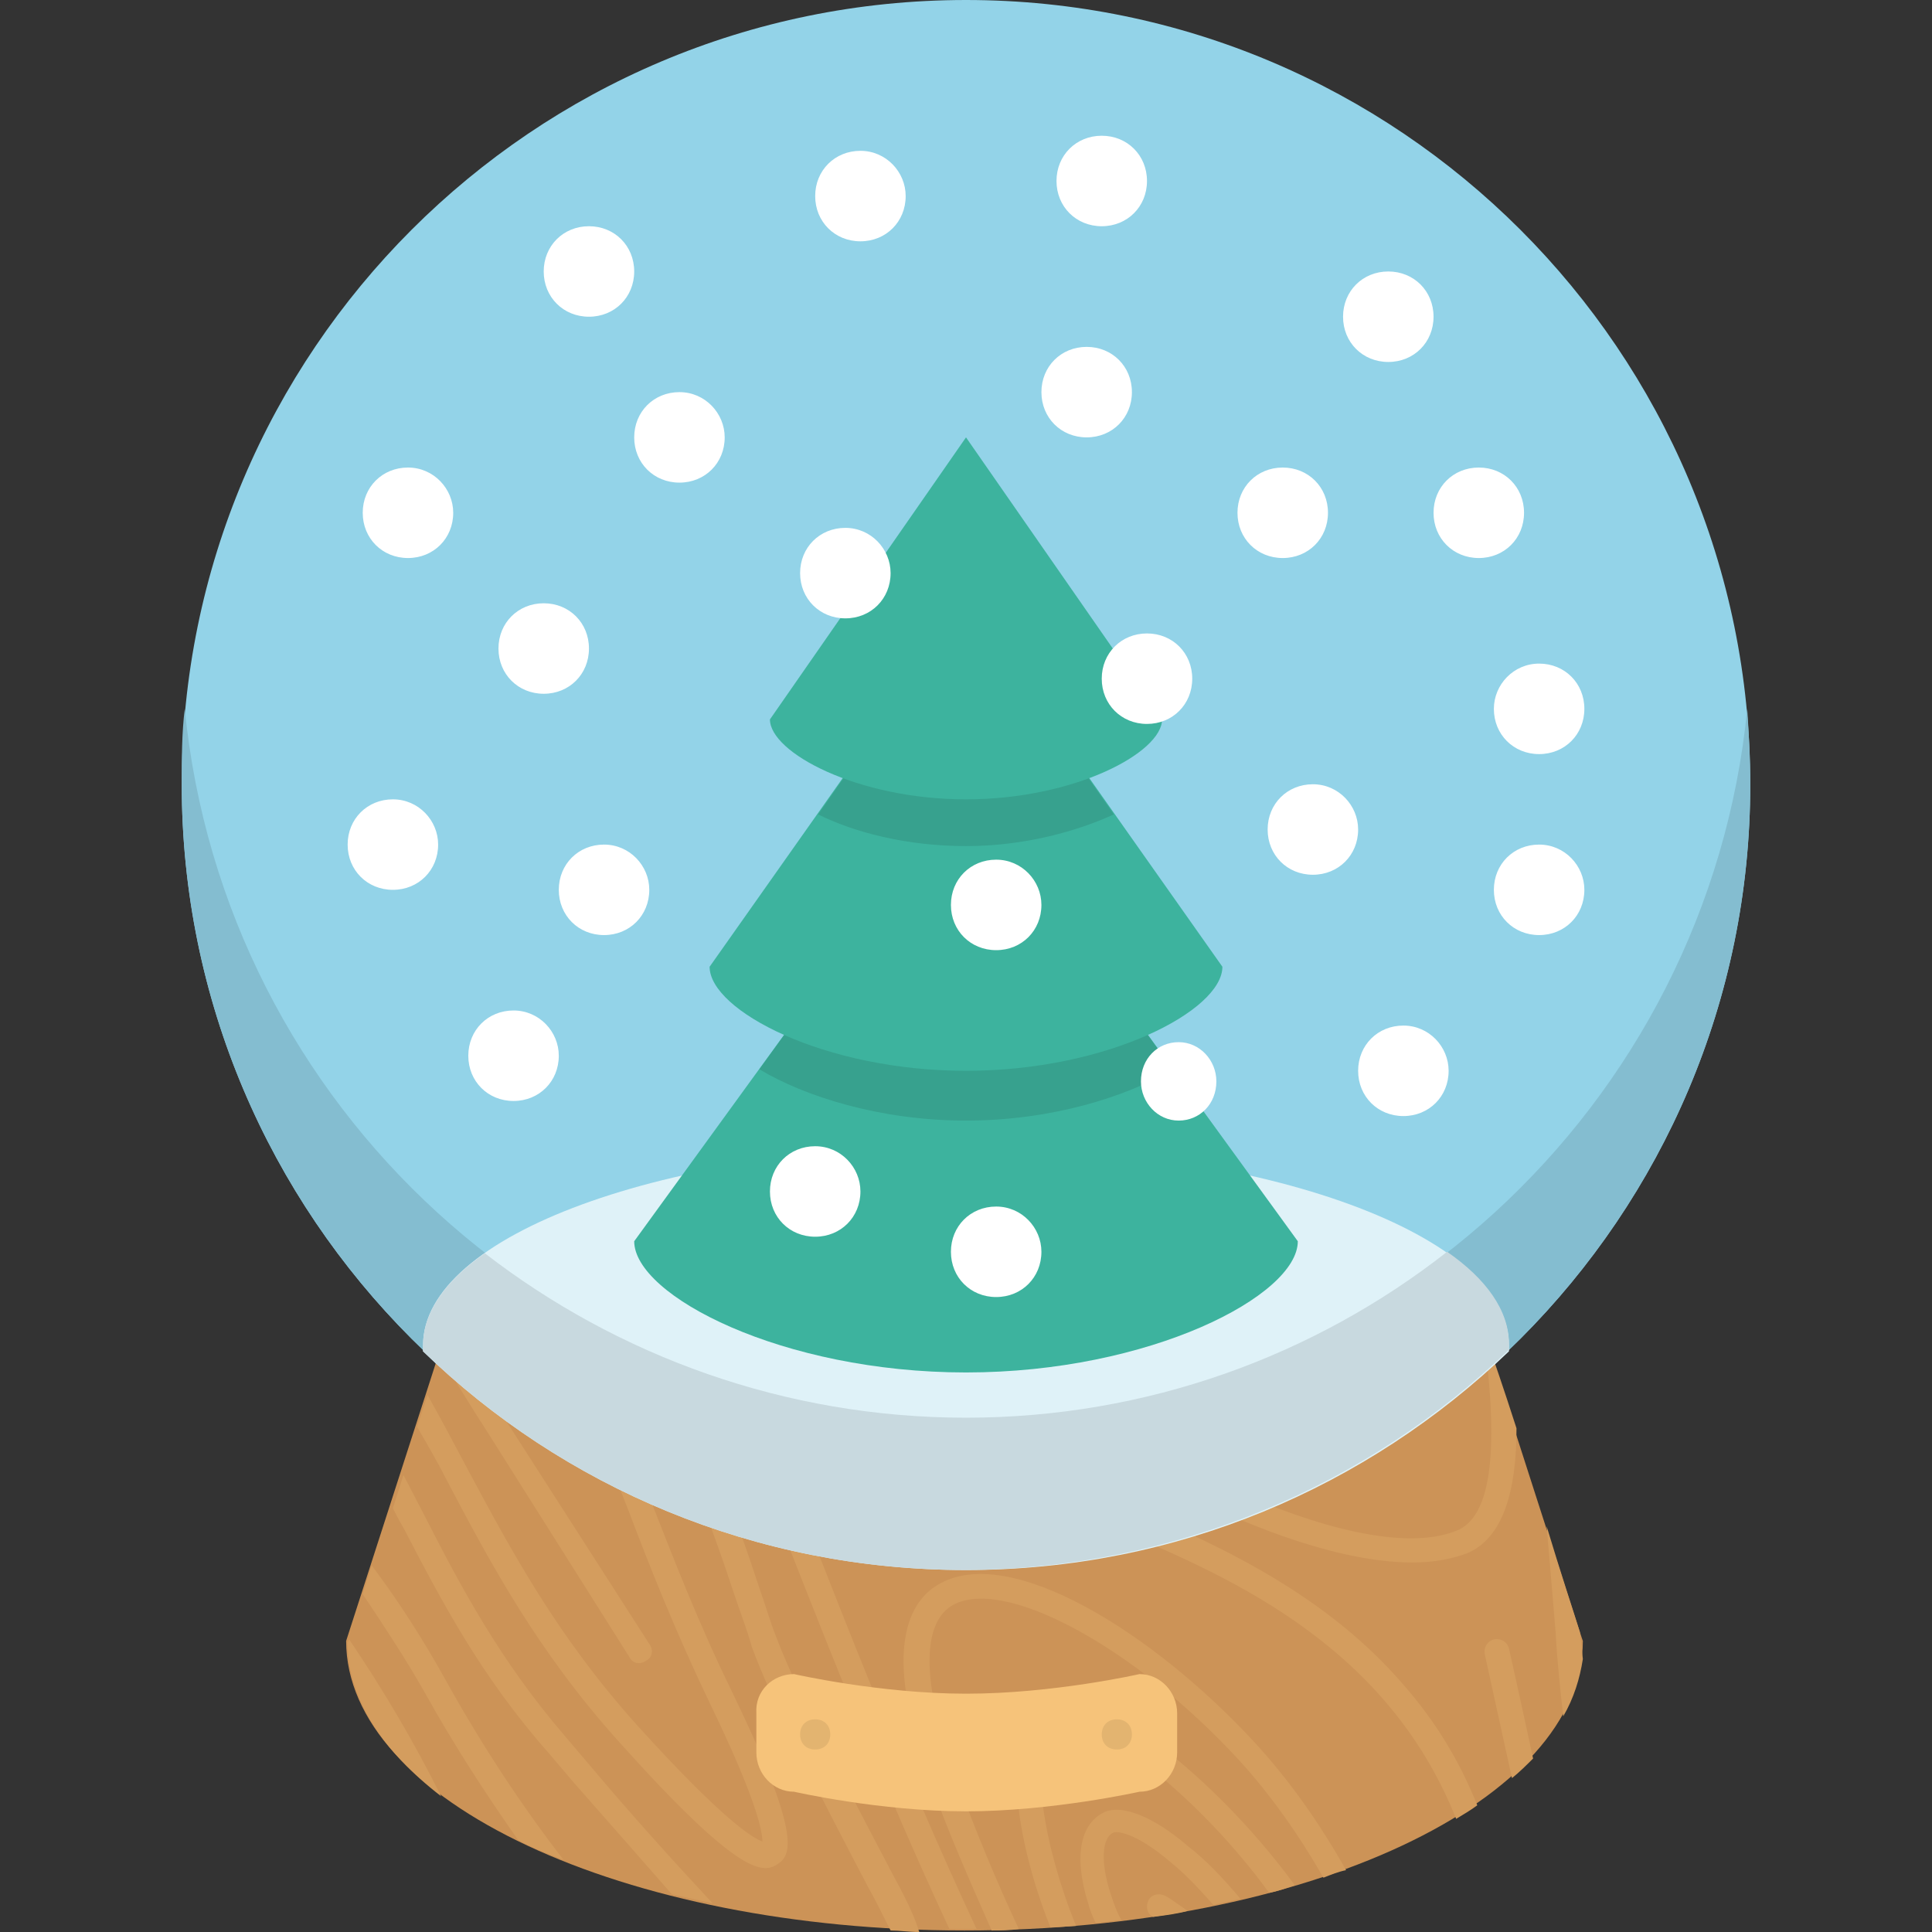 <?xml version="1.0" encoding="iso-8859-1"?>
<!-- Generator: Adobe Illustrator 19.0.0, SVG Export Plug-In . SVG Version: 6.00 Build 0)  -->
<svg version="1.1" id="Layer_1" xmlns="http://www.w3.org/2000/svg" xmlns:xlink="http://www.w3.org/1999/xlink" x="0px" y="0px"
	 viewBox="0 0 504.519 504.519" style="enable-background:new 0 0 504.519 504.519;" xml:space="preserve">
<rect x="0" y="0" width="504.519" height="504.519" fill="#333333" stroke="none"/>
<path style="fill:#CC9357;" d="M252.26,354.068h137.058c0,0,24.025,74.831,24.025,74.437c0,41.748-72.074,75.618-161.477,75.618
	c-89.009,0-161.477-33.871-161.477-75.618l24.025-74.437H252.26z"/>
<path style="fill:#D49D5E;" d="M327.879,455.286c-26.388-28.751-64.591-52.775-83.102-41.354
	c-7.877,4.726-14.572,18.117-1.182,53.169c3.938,11.028,9.452,23.631,15.36,37.022c2.363,0,4.726,0,7.089-0.394
	c-5.514-11.815-11.028-24.812-16.148-38.991c-9.058-24.025-9.452-40.172-1.575-45.292c12.997-8.271,47.655,10.24,75.225,40.172
	c8.271,9.058,15.754,19.692,22.055,30.72c1.969-0.788,3.938-1.575,5.908-1.969C344.42,475.766,336.544,464.738,327.879,455.286z
	 M366.476,439.926c-22.055-25.6-52.382-38.203-76.406-48.443c-9.846-3.938-18.117-7.483-24.418-11.422
	c-15.754-9.452-25.206-18.117-28.751-25.994h-6.695c3.151,10.634,13.785,20.874,32.295,31.902
	c6.695,3.938,15.36,7.483,25.206,11.815c31.508,12.997,74.043,30.72,92.554,77.194c1.969-1.182,3.938-2.363,5.514-3.545
	C381.048,459.618,374.747,449.378,366.476,439.926z M311.731,364.308c15.36,13.785,35.052,18.117,48.443,11.028
	c7.877-3.938,12.997-11.815,14.572-21.662h-6.302c-1.575,7.483-5.514,12.603-11.028,15.754c-11.422,5.908-27.963,1.575-41.354-10.24
	c-1.969-1.969-3.545-3.545-5.12-5.514h-8.271C305.036,357.218,307.793,360.369,311.731,364.308z M277.86,443.471
	c-5.514-0.394-8.271,2.363-9.452,4.726c-5.908,10.24-2.757,33.477,5.908,55.138l6.695-0.394
	c-8.665-21.268-11.815-43.323-7.089-51.594c0.394-0.394,0.788-1.575,3.545-1.575c11.028,0.394,35.84,19.692,53.957,44.505
	c2.363-0.394,4.332-1.182,6.695-1.969C318.82,465.92,291.645,444.258,277.86,443.471L277.86,443.471z M394.045,430.474
	c-0.394-1.575-1.969-2.757-3.938-2.363c-1.575,0.394-2.757,1.969-2.363,3.938l7.089,32.295c1.969-1.575,3.938-3.545,5.514-5.12
	C396.802,442.683,394.045,430.474,394.045,430.474z M380.26,399.754c-26.388,10.634-92.554-24.418-111.458-45.686h-8.271
	c0.394,0.394,0.394,0.788,0.788,0.788c14.572,20.086,72.074,53.169,107.52,53.169c5.12,0,9.846-0.788,14.178-2.363
	c9.452-3.938,12.997-16.148,12.997-32.689c-3.545-11.028-6.302-18.905-6.302-18.905h-1.575
	C390.894,378.092,389.713,396.209,380.26,399.754z M304.248,495.065c-1.575-0.788-3.545-0.394-4.332,1.182s-0.394,3.545,1.182,4.332
	c3.151-0.394,6.302-0.788,9.058-1.575C307.793,497.428,305.824,495.852,304.248,495.065z M310.156,482.068
	c-6.302-5.514-15.36-11.028-21.268-9.058c-6.695,2.757-8.665,11.422-4.726,24.025c0.394,1.575,1.182,3.545,1.969,5.12l6.695-0.788
	c-1.182-1.969-1.969-4.332-2.757-6.695c-2.757-8.271-2.363-14.966,0.788-16.148c1.182-0.394,6.302,0.394,14.966,7.877
	c3.938,3.151,7.483,7.089,11.028,11.028l7.089-1.575C319.608,490.732,314.882,485.612,310.156,482.068z M203.817,380.062
	c-3.938-9.846-7.089-18.905-10.24-26.388h-7.089c3.151,7.877,7.089,17.723,11.028,28.357
	c16.148,41.748,33.083,84.677,50.412,121.698h7.089C234.931,460.8,216.42,412.751,203.817,380.062z M412.556,426.142
	c-1.575-5.12-5.12-15.754-8.665-27.569c0.788,9.058,1.575,18.511,2.363,27.963c0.394,7.483,1.182,14.572,1.969,21.662
	c2.757-4.726,4.332-9.846,5.12-14.966C413.344,433.231,412.556,426.142,412.556,426.142z M232.962,489.157
	c-12.209-23.237-24.812-47.262-30.326-61.834c-1.575-3.938-2.757-8.271-4.332-12.603c-5.908-18.117-13.785-39.778-26.782-60.258
	h-7.877c14.178,20.874,22.055,43.717,28.357,62.622c1.575,4.726,3.151,8.665,4.332,12.997c5.514,14.966,18.117,39.385,30.326,62.622
	c1.969,3.545,3.938,7.483,5.908,11.422c2.363,0,4.726,0.394,7.483,0.394C238.476,499.397,235.719,494.277,232.962,489.157z
	 M116.384,438.745c-5.908-10.634-12.209-20.48-19.298-29.932l-2.363,7.483c5.514,8.271,11.028,16.542,16.148,25.6
	c7.877,14.178,16.148,26.782,24.418,38.597c3.545,1.969,7.483,3.545,11.815,5.12C136.47,471.828,126.23,456.468,116.384,438.745z
	 M154.193,461.194l-6.695-7.877c-16.935-19.692-27.175-38.991-36.628-57.502l-5.514-10.634l-2.757,8.665
	c0.788,1.575,1.575,3.151,2.757,5.12c9.846,18.905,20.086,38.597,37.809,58.683l6.695,7.877c8.665,9.846,17.329,19.692,25.6,29.145
	l10.634,2.363C175.46,485.612,164.433,473.403,154.193,461.194z M164.433,432.837c0.788,1.575,2.757,1.969,4.332,0.788
	c1.575-0.788,1.969-2.757,0.788-4.332l-37.415-58.289c-2.363-3.938-6.695-10.24-10.24-16.935h-7.089
	c3.545,5.514,7.483,12.209,12.603,20.086C127.411,374.154,164.433,432.837,164.433,432.837z M116.777,386.757
	c11.422,21.662,23.631,44.505,44.898,68.135c30.72,34.265,37.415,34.658,41.354,31.902c3.938-2.363,5.908-8.271-11.815-44.898
	c-9.058-18.511-15.36-35.052-21.268-50.018s-10.634-27.569-16.935-38.203h-7.483c6.695,10.24,11.815,23.631,18.511,40.566
	c5.514,14.572,12.209,31.508,21.268,50.412c12.603,25.994,13.785,33.871,13.785,36.234c-2.363-0.788-10.24-5.514-32.689-30.326
	c-20.874-23.237-32.689-45.292-44.111-66.56c-3.545-6.695-7.089-13.391-10.634-19.692l-2.757,8.271
	C111.657,377.305,114.414,382.031,116.777,386.757z M91.177,428.111l-0.394,0.788c0,14.572,9.058,28.357,24.418,40.172
	C108.113,454.892,100.236,441.501,91.177,428.111z"/>
<path style="fill:#F6C37A;" d="M207.362,437.169c0,0,22.449,5.12,44.898,5.12c22.843,0,45.292-5.12,45.292-5.12
	c5.514,0,9.846,4.726,9.846,10.24v10.24c0,5.514-4.332,10.24-9.846,10.24c0,0-22.843,5.12-45.292,5.12s-44.898-5.12-44.898-5.12
	c-5.514,0-9.846-4.726-9.846-10.24v-10.24C197.122,441.502,201.848,437.169,207.362,437.169z"/>
<path style="fill:#E3B470;" d="M212.876,448.985c-2.363,0-3.938,1.575-3.938,3.938s1.575,3.938,3.938,3.938s3.938-1.575,3.938-3.938
	S215.239,448.985,212.876,448.985z M291.645,448.985c-2.363,0-3.938,1.575-3.938,3.938s1.575,3.938,3.938,3.938
	s3.938-1.575,3.938-3.938S294.008,448.985,291.645,448.985z"/>
<path style="fill:#93D3E8;" d="M252.26,0c113.034,0,204.8,91.766,204.8,204.8s-91.766,204.8-204.8,204.8s-204.8-91.766-204.8-204.8
	S139.227,0,252.26,0z"/>
<path style="fill:#84BDD0;" d="M252.26,370.215c-106.338,0-193.772-81.132-204.012-185.108c-0.788,6.302-0.788,12.997-0.788,19.692
	c0,113.034,91.766,204.8,204.8,204.8s204.8-91.766,204.8-204.8c0-6.695-0.394-13.391-0.788-19.692
	C446.033,289.083,358.599,370.215,252.26,370.215z"/>
<path style="fill:#DFF2F8;" d="M252.26,299.323c-78.375,0-141.785,23.237-141.785,51.988v1.575
	c36.628,35.446,86.646,57.108,141.785,57.108s104.763-21.662,141.785-57.108v-1.575C394.045,322.56,330.636,299.323,252.26,299.323z
	"/>
<path style="fill:#C8D9DF;" d="M394.045,352.492v-1.575c0-8.665-5.908-16.935-16.148-24.025
	c-34.658,27.175-78.375,43.323-125.637,43.323s-90.978-16.148-125.637-42.929c-10.24,7.089-16.148,15.36-16.148,24.025v1.575
	c36.628,35.446,86.646,57.108,141.785,57.108C307.399,409.6,357.024,387.938,394.045,352.492z"/>
<path style="fill:#3DB39E;" d="M338.907,324.135c0,14.178-38.597,34.265-86.646,34.265s-86.646-20.086-86.646-34.265L252.26,204.8
	L338.907,324.135z"/>
<path style="fill:#37A18E;" d="M306.217,279.237L252.26,204.8l-53.957,74.437c11.815,7.089,31.508,13.391,53.957,13.391
	S294.402,286.326,306.217,279.237z"/>
<path style="fill:#3DB39E;" d="M319.214,252.455c0,11.422-29.932,27.175-66.954,27.175s-66.954-15.754-66.954-27.175l66.954-94.917
	L319.214,252.455z"/>
<path style="fill:#37A18E;" d="M290.857,212.677l-38.597-55.138l-38.597,55.138c9.452,4.726,23.237,8.271,38.597,8.271
	S281.405,217.009,290.857,212.677z"/>
<path style="fill:#3DB39E;" d="M303.46,187.865c0,8.665-22.843,20.874-51.2,20.874s-51.2-12.209-51.2-20.874l51.2-73.649
	L303.46,187.865z"/>
<path style="fill:#FFFFFF;" d="M177.43,102.4c-6.695,0-11.815,5.12-11.815,11.815s5.12,11.815,11.815,11.815
	s11.815-5.12,11.815-11.815C189.245,107.914,184.125,102.4,177.43,102.4z M220.753,137.846c-6.695,0-11.815,5.12-11.815,11.815
	s5.12,11.815,11.815,11.815s11.815-5.12,11.815-11.815C232.568,143.36,227.448,137.846,220.753,137.846z M287.707,59.077
	c6.695,0,11.815-5.12,11.815-11.815s-5.12-11.815-11.815-11.815s-11.815,5.12-11.815,11.815S281.011,59.077,287.707,59.077z
	 M342.845,204.8c-6.695,0-11.815,5.12-11.815,11.815s5.12,11.815,11.815,11.815s11.815-5.12,11.815-11.815
	C354.66,210.314,349.54,204.8,342.845,204.8z M307.793,272.148c-5.514,0-9.846,4.332-9.846,10.24c0,5.514,4.332,10.24,9.846,10.24
	s9.846-4.332,9.846-10.24C317.639,276.874,313.307,272.148,307.793,272.148z M157.737,220.554c-6.695,0-11.815,5.12-11.815,11.815
	s5.12,11.815,11.815,11.815s11.815-5.12,11.815-11.815C169.553,226.068,164.433,220.554,157.737,220.554z M141.984,181.169
	c6.695,0,11.815-5.12,11.815-11.815s-5.12-11.815-11.815-11.815s-11.815,5.12-11.815,11.815S135.288,181.169,141.984,181.169z
	 M260.137,224.492c-6.695,0-11.815,5.12-11.815,11.815s5.12,11.815,11.815,11.815s11.815-5.12,11.815-11.815
	C271.953,230.006,266.833,224.492,260.137,224.492z M295.584,102.4c0-6.695-5.12-11.815-11.815-11.815s-11.815,5.12-11.815,11.815
	s5.12,11.815,11.815,11.815S295.584,109.095,295.584,102.4z M311.337,177.231c0-6.695-5.12-11.815-11.815-11.815
	s-11.815,5.12-11.815,11.815s5.12,11.815,11.815,11.815S311.337,183.926,311.337,177.231z M366.476,267.815
	c-6.695,0-11.815,5.12-11.815,11.815s5.12,11.815,11.815,11.815s11.815-5.12,11.815-11.815
	C378.291,273.329,373.171,267.815,366.476,267.815z M401.922,220.554c-6.695,0-11.815,5.12-11.815,11.815s5.12,11.815,11.815,11.815
	s11.815-5.12,11.815-11.815C413.737,226.068,408.617,220.554,401.922,220.554z M260.137,315.077c-6.695,0-11.815,5.12-11.815,11.815
	s5.12,11.815,11.815,11.815s11.815-5.12,11.815-11.815C271.953,320.591,266.833,315.077,260.137,315.077z M212.876,299.323
	c-6.695,0-11.815,5.12-11.815,11.815s5.12,11.815,11.815,11.815s11.815-5.12,11.815-11.815
	C224.691,304.837,219.571,299.323,212.876,299.323z M224.691,39.385c-6.695,0-11.815,5.12-11.815,11.815s5.12,11.815,11.815,11.815
	s11.815-5.12,11.815-11.815C236.507,44.898,231.387,39.385,224.691,39.385z M102.599,208.738c-6.695,0-11.815,5.12-11.815,11.815
	s5.12,11.815,11.815,11.815s11.815-5.12,11.815-11.815C114.414,214.252,109.294,208.738,102.599,208.738z M346.784,133.908
	c0-6.695-5.12-11.815-11.815-11.815s-11.815,5.12-11.815,11.815c0,6.695,5.12,11.815,11.815,11.815S346.784,140.603,346.784,133.908
	z M153.799,82.708c6.695,0,11.815-5.12,11.815-11.815s-5.12-11.815-11.815-11.815s-11.815,5.12-11.815,11.815
	S147.104,82.708,153.799,82.708z M134.107,263.877c-6.695,0-11.815,5.12-11.815,11.815s5.12,11.815,11.815,11.815
	c6.695,0,11.815-5.12,11.815-11.815C145.922,269.391,140.802,263.877,134.107,263.877z M106.537,122.092
	c-6.695,0-11.815,5.12-11.815,11.815c0,6.695,5.12,11.815,11.815,11.815s11.815-5.12,11.815-11.815
	C118.353,127.606,113.233,122.092,106.537,122.092z M390.107,185.108c0,6.695,5.12,11.815,11.815,11.815s11.815-5.12,11.815-11.815
	s-5.12-11.815-11.815-11.815S390.107,178.806,390.107,185.108z M397.984,133.908c0-6.695-5.12-11.815-11.815-11.815
	s-11.815,5.12-11.815,11.815c0,6.695,5.12,11.815,11.815,11.815S397.984,140.603,397.984,133.908z M362.537,94.523
	c6.695,0,11.815-5.12,11.815-11.815s-5.12-11.815-11.815-11.815s-11.815,5.12-11.815,11.815S355.842,94.523,362.537,94.523z
	 M177.43,102.4c-6.695,0-11.815,5.12-11.815,11.815s5.12,11.815,11.815,11.815s11.815-5.12,11.815-11.815
	C189.245,107.914,184.125,102.4,177.43,102.4z M220.753,137.846c-6.695,0-11.815,5.12-11.815,11.815s5.12,11.815,11.815,11.815
	s11.815-5.12,11.815-11.815C232.568,143.36,227.448,137.846,220.753,137.846z M287.707,59.077c6.695,0,11.815-5.12,11.815-11.815
	s-5.12-11.815-11.815-11.815s-11.815,5.12-11.815,11.815S281.011,59.077,287.707,59.077z M342.845,204.8
	c-6.695,0-11.815,5.12-11.815,11.815s5.12,11.815,11.815,11.815s11.815-5.12,11.815-11.815
	C354.66,210.314,349.54,204.8,342.845,204.8z M307.793,272.148c-5.514,0-9.846,4.332-9.846,10.24c0,5.514,4.332,10.24,9.846,10.24
	s9.846-4.332,9.846-10.24C317.639,276.874,313.307,272.148,307.793,272.148z M157.737,220.554c-6.695,0-11.815,5.12-11.815,11.815
	s5.12,11.815,11.815,11.815s11.815-5.12,11.815-11.815C169.553,226.068,164.433,220.554,157.737,220.554z M141.984,181.169
	c6.695,0,11.815-5.12,11.815-11.815s-5.12-11.815-11.815-11.815s-11.815,5.12-11.815,11.815S135.288,181.169,141.984,181.169z
	 M260.137,224.492c-6.695,0-11.815,5.12-11.815,11.815s5.12,11.815,11.815,11.815s11.815-5.12,11.815-11.815
	C271.953,230.006,266.833,224.492,260.137,224.492z M295.584,102.4c0-6.695-5.12-11.815-11.815-11.815s-11.815,5.12-11.815,11.815
	s5.12,11.815,11.815,11.815S295.584,109.095,295.584,102.4z M311.337,177.231c0-6.695-5.12-11.815-11.815-11.815
	s-11.815,5.12-11.815,11.815s5.12,11.815,11.815,11.815S311.337,183.926,311.337,177.231z M366.476,267.815
	c-6.695,0-11.815,5.12-11.815,11.815s5.12,11.815,11.815,11.815s11.815-5.12,11.815-11.815
	C378.291,273.329,373.171,267.815,366.476,267.815z M401.922,220.554c-6.695,0-11.815,5.12-11.815,11.815s5.12,11.815,11.815,11.815
	s11.815-5.12,11.815-11.815C413.737,226.068,408.617,220.554,401.922,220.554z M260.137,315.077c-6.695,0-11.815,5.12-11.815,11.815
	s5.12,11.815,11.815,11.815s11.815-5.12,11.815-11.815C271.953,320.591,266.833,315.077,260.137,315.077z M212.876,299.323
	c-6.695,0-11.815,5.12-11.815,11.815s5.12,11.815,11.815,11.815s11.815-5.12,11.815-11.815
	C224.691,304.837,219.571,299.323,212.876,299.323z M224.691,39.385c-6.695,0-11.815,5.12-11.815,11.815s5.12,11.815,11.815,11.815
	s11.815-5.12,11.815-11.815C236.507,44.898,231.387,39.385,224.691,39.385z M102.599,208.738c-6.695,0-11.815,5.12-11.815,11.815
	s5.12,11.815,11.815,11.815s11.815-5.12,11.815-11.815C114.414,214.252,109.294,208.738,102.599,208.738z M346.784,133.908
	c0-6.695-5.12-11.815-11.815-11.815s-11.815,5.12-11.815,11.815c0,6.695,5.12,11.815,11.815,11.815S346.784,140.603,346.784,133.908
	z M153.799,82.708c6.695,0,11.815-5.12,11.815-11.815s-5.12-11.815-11.815-11.815s-11.815,5.12-11.815,11.815
	S147.104,82.708,153.799,82.708z M134.107,263.877c-6.695,0-11.815,5.12-11.815,11.815s5.12,11.815,11.815,11.815
	c6.695,0,11.815-5.12,11.815-11.815C145.922,269.391,140.802,263.877,134.107,263.877z M106.537,122.092
	c-6.695,0-11.815,5.12-11.815,11.815c0,6.695,5.12,11.815,11.815,11.815s11.815-5.12,11.815-11.815
	C118.353,127.606,113.233,122.092,106.537,122.092z M390.107,185.108c0,6.695,5.12,11.815,11.815,11.815s11.815-5.12,11.815-11.815
	s-5.12-11.815-11.815-11.815S390.107,178.806,390.107,185.108z M397.984,133.908c0-6.695-5.12-11.815-11.815-11.815
	s-11.815,5.12-11.815,11.815c0,6.695,5.12,11.815,11.815,11.815S397.984,140.603,397.984,133.908z M362.537,94.523
	c6.695,0,11.815-5.12,11.815-11.815s-5.12-11.815-11.815-11.815s-11.815,5.12-11.815,11.815S355.842,94.523,362.537,94.523z"/>
<g>
</g>
<g>
</g>
<g>
</g>
<g>
</g>
<g>
</g>
<g>
</g>
<g>
</g>
<g>
</g>
<g>
</g>
<g>
</g>
<g>
</g>
<g>
</g>
<g>
</g>
<g>
</g>
<g>
</g>
</svg>
